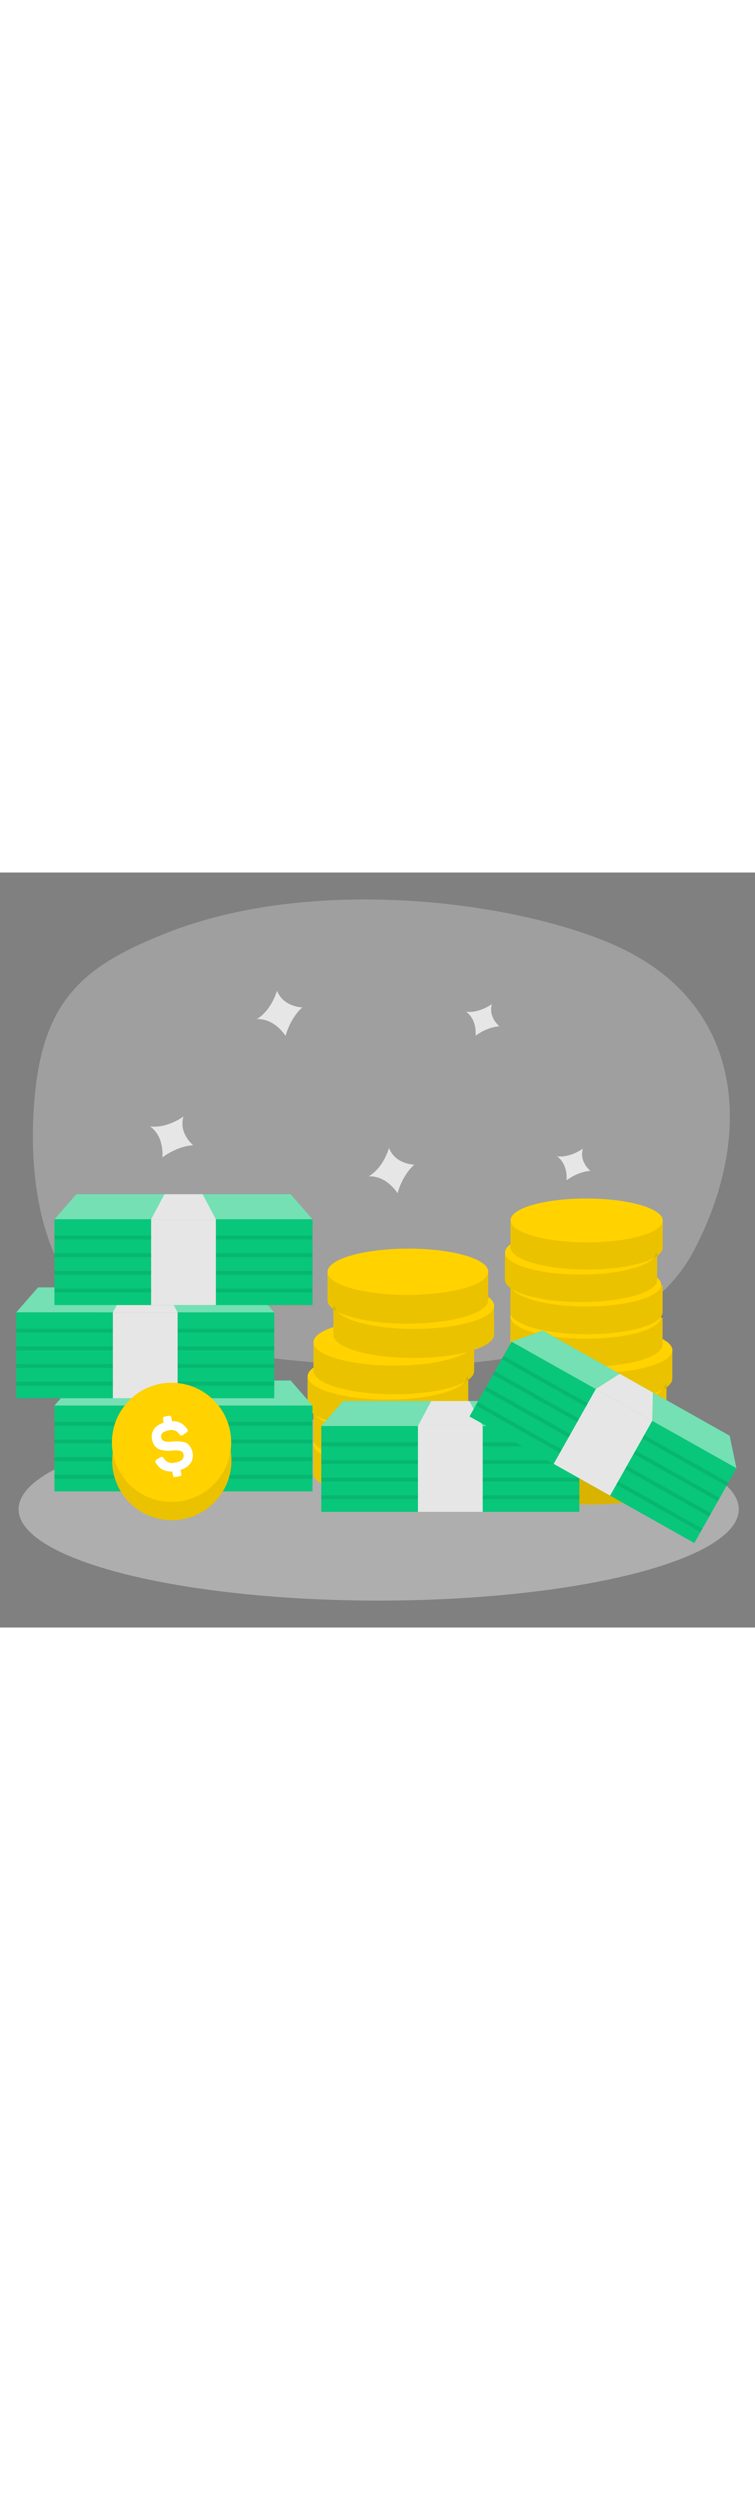 <svg id="_0557_bank_note" xmlns="http://www.w3.org/2000/svg" viewBox="0 0 500 500" data-imageid="money-68" imageName="Money" class="illustrations_image" style="width: 151px;"><rect x="0" y="0" width="500" height="500" fill="#808080" stroke="none"/><defs><style>.cls-1_money-68{opacity:.45;}.cls-1_money-68,.cls-2_money-68{fill:none;}.cls-3_money-68,.cls-4_money-68{fill:#fff;}.cls-5_money-68,.cls-6_money-68{fill:#e6e6e6;}.cls-6_money-68{opacity:.3;}.cls-2_money-68,.cls-7_money-68{opacity:.08;}.cls-4_money-68{opacity:.44;}.cls-7_money-68,.cls-8_money-68{fill:#000001;}.cls-9_money-68{fill:#ffd200;}.cls-10_money-68{fill:#68e1fd;}</style></defs><g id="bg_money-68"><path class="cls-6_money-68" d="m109.34,40.42C59.82,60.23,30.95,80.74,23.71,141.51c-6.1,51.21-2.54,152.82,83.31,168.95,167.04,31.37,309.85,20.62,352.36-59.82,39.52-74.79,35.59-164.09-53.23-202.92C339.32,18.51,206.06,1.73,109.34,40.42Z"/><g class="cls-1_money-68"><ellipse class="cls-5_money-68" cx="250.78" cy="421.68" rx="238.48" ry="60.49"/></g></g><g id="sparkle_money-68"><path class="cls-5_money-68" d="m257.61,182.4s-3.38,12.8-13.45,18.87c0,0,10.32-1.59,19.15,11.09,0,0,2.7-11.43,11.06-18.89,0,0-12.53-.14-16.76-11.06Z"/><path class="cls-5_money-68" d="m183.45,78.25s-3.38,12.8-13.45,18.87c0,0,10.32-1.59,19.15,11.09,0,0,2.7-11.43,11.06-18.89,0,0-12.53-.14-16.76-11.06Z"/><path class="cls-5_money-68" d="m121.52,161.55s-10.54,8.01-22.22,6.59c0,0,9.11,5.1,8.27,20.52,0,0,9.17-7.35,20.35-8.08,0,0-9.79-7.82-6.4-19.03Z"/><path class="cls-5_money-68" d="m386.03,182.83s-8.17,6.21-17.21,5.11c0,0,7.06,3.95,6.4,15.9,0,0,7.1-5.69,15.76-6.26,0,0-7.58-6.06-4.96-14.74Z"/><path class="cls-5_money-68" d="m325.79,87.08s-8.17,6.21-17.21,5.11c0,0,7.06,3.95,6.4,15.9,0,0,7.1-5.69,15.76-6.26,0,0-7.58-6.06-4.96-14.74Z"/></g><g id="money_money-68"><path class="cls-9_money-68" d="m313.94,356.55l-.03,18.86c-.01,8.55-23.85,15.44-53.23,15.39-29.38-.05-53.19-7.02-53.18-15.57l.03-18.86,106.4.18Z"/><path class="cls-9_money-68" d="m313.9,379.28l-.03,18.86c-.01,8.55-23.85,15.44-53.23,15.39-29.38-.05-53.19-7.02-53.18-15.57l.03-18.86,106.4.18Z"/><path class="cls-7_money-68" d="m313.9,379.28l-.03,18.86c-.01,8.55-23.85,15.44-53.23,15.39-29.38-.05-53.19-7.02-53.18-15.57l.03-18.86,106.4.18Z"/><ellipse class="cls-9_money-68" cx="260.18" cy="378.57" rx="15.33" ry="52.71" transform="translate(-118.83 638.11) rotate(-89.9)"/><path class="cls-7_money-68" d="m313.94,356.55l-.03,18.86c-.01,8.55-23.85,15.44-53.23,15.39-29.38-.05-53.19-7.02-53.18-15.57l.03-18.86,106.4.18Z"/><path class="cls-9_money-68" d="m310.11,334.01l-.03,18.86c-.01,8.55-23.85,15.44-53.23,15.39-29.38-.05-53.19-7.02-53.18-15.57l.03-18.86,106.4.18Z"/><path class="cls-9_money-68" d="m314.02,311.28l-.03,18.86c-.01,8.55-23.85,15.44-53.23,15.39s-53.19-7.02-53.18-15.57l.03-18.86,106.4.18Z"/><ellipse class="cls-9_money-68" cx="260.22" cy="356.04" rx="15.33" ry="52.71" transform="translate(-96.27 615.66) rotate(-89.9)"/><path class="cls-7_money-68" d="m310.11,334.01l-.03,18.86c-.01,8.55-23.85,15.44-53.23,15.39-29.38-.05-53.19-7.02-53.18-15.57l.03-18.86,106.4.18Z"/><ellipse class="cls-9_money-68" cx="256.42" cy="333.71" rx="15.33" ry="52.71" transform="translate(-77.72 589.56) rotate(-89.9)"/><path class="cls-7_money-68" d="m314.02,311.28l-.03,18.86c-.01,8.55-23.85,15.44-53.23,15.39s-53.19-7.02-53.18-15.57l.03-18.86,106.4.18Z"/><ellipse class="cls-9_money-68" cx="260.8" cy="311.19" rx="15.33" ry="53.22" transform="translate(-50.83 571.47) rotate(-89.9)"/><path class="cls-9_money-68" d="m220.79,287.25l.03,18.86c.01,8.55,23.85,15.44,53.23,15.39,29.38-.05,53.19-7.02,53.18-15.57l-.03-18.86-106.4.18Z"/><path class="cls-9_money-68" d="m216.89,264.52l.03,18.86c.01,8.55,23.85,15.44,53.23,15.39,29.38-.05,53.19-7.02,53.18-15.57l-.03-18.86-106.4.18Z"/><path class="cls-7_money-68" d="m220.79,287.25l.03,18.86c.01,8.55,23.85,15.44,53.23,15.39,29.38-.05,53.19-7.02,53.18-15.57l-.03-18.86-106.4.18Z"/><ellipse class="cls-9_money-68" cx="274.48" cy="286.95" rx="52.71" ry="15.33" transform="translate(-.48 .46) rotate(-.1)"/><path class="cls-7_money-68" d="m216.89,264.52l.03,18.86c.01,8.55,23.85,15.44,53.23,15.39,29.38-.05,53.19-7.02,53.18-15.57l-.03-18.86-106.4.18Z"/><ellipse class="cls-9_money-68" cx="270.1" cy="264.43" rx="53.22" ry="15.33" transform="translate(-.44 .45) rotate(-.1)"/><path class="cls-9_money-68" d="m445.2,361.58l-.03,18.86c-.01,8.55-23.85,15.44-53.23,15.39-29.38-.05-53.19-7.02-53.18-15.57l.03-18.86,106.4.18Z"/><path class="cls-9_money-68" d="m445.16,384.31l-.03,18.86c-.01,8.55-23.85,15.44-53.23,15.39-29.38-.05-53.19-7.02-53.18-15.57l.03-18.86,106.4.18Z"/><path class="cls-7_money-68" d="m445.16,384.31l-.03,18.86c-.01,8.55-23.85,15.44-53.23,15.39-29.38-.05-53.19-7.02-53.18-15.57l.03-18.86,106.4.18Z"/><ellipse class="cls-9_money-68" cx="391.43" cy="383.6" rx="15.33" ry="52.71" transform="translate(7.18 774.38) rotate(-89.9)"/><path class="cls-7_money-68" d="m445.2,361.58l-.03,18.86c-.01,8.55-23.85,15.44-53.23,15.39-29.38-.05-53.19-7.02-53.18-15.57l.03-18.86,106.4.18Z"/><path class="cls-9_money-68" d="m441.37,339.04l-.03,18.86c-.01,8.55-23.85,15.44-53.23,15.39-29.38-.05-53.19-7.02-53.18-15.57l.03-18.86,106.4.18Z"/><path class="cls-9_money-68" d="m445.27,316.31l-.03,18.86c-.01,8.55-23.85,15.44-53.23,15.39-29.38-.05-53.19-7.02-53.18-15.57l.03-18.86,106.4.18Z"/><ellipse class="cls-9_money-68" cx="391.47" cy="361.07" rx="15.33" ry="52.71" transform="translate(29.74 751.94) rotate(-89.9)"/><path class="cls-7_money-68" d="m441.37,339.04l-.03,18.86c-.01,8.55-23.85,15.44-53.23,15.39-29.38-.05-53.19-7.02-53.18-15.57l.03-18.86,106.4.18Z"/><ellipse class="cls-9_money-68" cx="387.67" cy="338.74" rx="15.33" ry="52.71" transform="translate(48.29 725.84) rotate(-89.9)"/><path class="cls-7_money-68" d="m445.27,316.31l-.03,18.86c-.01,8.55-23.85,15.44-53.23,15.39-29.38-.05-53.19-7.02-53.18-15.57l.03-18.86,106.4.18Z"/><path class="cls-7_money-68" d="m416.9,343.05s-41.34,12.62-34.7,75.23c0,0,26.95.91,39.75-2.38,11.44-2.94-5.05-72.86-5.05-72.86Z"/><ellipse class="cls-9_money-68" cx="392.05" cy="316.22" rx="15.33" ry="53.22" transform="translate(75.17 707.74) rotate(-89.9)"/><polygon class="cls-10_money-68 targetColor" points="206.97 353 36.07 353 50.55 336.43 192.49 336.43 206.97 353" style="fill: rgb(8, 199, 122);"/><polygon class="cls-4_money-68" points="206.97 353 36.07 353 50.55 336.43 192.49 336.43 206.97 353"/><rect class="cls-10_money-68 targetColor" x="36.07" y="353" width="170.89" height="56.84" style="fill: rgb(8, 199, 122);"/><polygon class="cls-5_money-68" points="134.14 336.43 108.9 336.43 100.08 353 142.96 353 134.14 336.43"/><rect class="cls-7_money-68" x="36.07" y="363.8" width="170.89" height="2.6"/><rect class="cls-7_money-68" x="36.07" y="375.49" width="170.89" height="2.6"/><rect class="cls-7_money-68" x="36.07" y="387.19" width="170.89" height="2.6"/><rect class="cls-7_money-68" x="36.07" y="398.88" width="170.89" height="2.6"/><rect class="cls-5_money-68" x="100.08" y="353" width="42.88" height="56.84"/><polygon class="cls-10_money-68 targetColor" points="181.63 291.31 10.74 291.31 25.21 274.74 167.16 274.74 181.63 291.31" style="fill: rgb(8, 199, 122);"/><polygon class="cls-4_money-68" points="181.63 291.31 10.74 291.31 25.21 274.74 167.16 274.74 181.63 291.31"/><rect class="cls-10_money-68 targetColor" x="10.74" y="291.31" width="170.89" height="56.84" style="fill: rgb(8, 199, 122);"/><polygon class="cls-5_money-68" points="108.8 274.74 83.57 274.74 74.75 291.31 117.62 291.31 108.8 274.74"/><rect class="cls-7_money-68" x="10.74" y="302.11" width="170.89" height="2.6"/><rect class="cls-7_money-68" x="10.74" y="313.8" width="170.89" height="2.6"/><rect class="cls-7_money-68" x="10.74" y="325.5" width="170.89" height="2.6"/><rect class="cls-7_money-68" x="10.74" y="337.19" width="170.89" height="2.6"/><rect class="cls-5_money-68" x="74.75" y="291.31" width="42.88" height="56.84"/><polygon class="cls-10_money-68 targetColor" points="206.97 229.62 36.07 229.62 50.55 213.05 192.49 213.05 206.97 229.62" style="fill: rgb(8, 199, 122);"/><polygon class="cls-4_money-68" points="206.97 229.62 36.07 229.62 50.55 213.05 192.49 213.05 206.97 229.62"/><rect class="cls-10_money-68 targetColor" x="36.07" y="229.62" width="170.89" height="56.84" style="fill: rgb(8, 199, 122);"/><polygon class="cls-5_money-68" points="134.14 213.05 108.9 213.05 100.08 229.62 142.96 229.62 134.14 213.05"/><rect class="cls-7_money-68" x="36.07" y="240.42" width="170.89" height="2.6"/><rect class="cls-7_money-68" x="36.07" y="252.11" width="170.89" height="2.6"/><rect class="cls-7_money-68" x="36.07" y="263.81" width="170.89" height="2.6"/><rect class="cls-7_money-68" x="36.07" y="275.5" width="170.89" height="2.6"/><rect class="cls-5_money-68" x="100.08" y="229.62" width="42.88" height="56.84"/><circle class="cls-7_money-68" cx="113.78" cy="389.45" r="39.49"/><circle class="cls-9_money-68" cx="113.78" cy="389.45" r="39.49"/><g class="cls-2_money-68"><circle class="cls-8_money-68" cx="113.61" cy="377.4" r="39.49"/></g><circle class="cls-7_money-68" cx="113.78" cy="389.45" r="39.49"/><circle class="cls-9_money-68" cx="113.61" cy="377.4" r="39.49"/><path class="cls-3_money-68" d="m111.79,359.78c1.1-.19,1.5.13,1.7,1.23l.41,2.34c4.51-.16,7.43,1.6,9.97,5.09.78,1.05.65,1.71-.54,2.51l-2.16,1.47c-1.01.72-1.58.57-2.4-.46-1.73-2.26-3.52-3.18-6.77-2.6-4.07.72-5.72,2.24-5.24,4.97.31,1.77,2.13,2.58,3.87,2.62.85.05,2.03.04,3.54-.08,2.72-.23,4.09-.28,6.58.12,1.27.22,2.26.54,3.09,1.03,1.56,1.01,3.18,3.19,3.72,6.25.92,5.21-1.95,9.37-7.96,11.37l.44,2.49c.19,1.1-.07,1.54-1.17,1.74l-2.63.46c-1.1.19-1.55-.12-1.74-1.22l-.43-2.44c-4.89.22-8.53-1.65-10.87-5.68-.57-.98-.31-1.77.71-2.39l2.19-1.28c1.12-.64,1.7-.45,2.43.66,1.52,2.49,3.91,3.45,7.17,2.88,4.4-.78,6.35-2.55,5.86-5.37-.26-1.48-1.09-2.27-2.58-2.6-1.48-.28-2.71-.26-4.89-.07-2.67.23-4.21.2-6.65-.26-1.22-.23-2.23-.59-3.05-1.09-1.66-1.04-3.22-3.13-3.73-6.05-.91-5.16,1.73-9.18,7.71-11.08l-.41-2.34c-.19-1.1.12-1.55,1.22-1.74l2.63-.46Z"/><path class="cls-9_money-68" d="m438.81,273.35l-.03,17.86c-.01,8.09-22.58,14.62-50.41,14.57-27.83-.05-50.37-6.65-50.36-14.74l.03-17.86,100.77.17Z"/><path class="cls-9_money-68" d="m438.78,294.88l-.03,17.86c-.01,8.09-22.58,14.62-50.41,14.57-27.83-.05-50.37-6.65-50.36-14.74l.03-17.86,100.77.17Z"/><path class="cls-7_money-68" d="m438.78,294.88l-.03,17.86c-.01,8.09-22.58,14.62-50.41,14.57-27.83-.05-50.37-6.65-50.36-14.74l.03-17.86,100.77.17Z"/><ellipse class="cls-9_money-68" cx="387.9" cy="294.2" rx="14.52" ry="49.92" transform="translate(93.04 681.6) rotate(-89.9)"/><path class="cls-7_money-68" d="m438.81,273.35l-.03,17.86c-.01,8.09-22.58,14.62-50.41,14.57-27.83-.05-50.37-6.65-50.36-14.74l.03-17.86,100.77.17Z"/><path class="cls-9_money-68" d="m435.19,252l-.03,17.86c-.01,8.09-22.58,14.62-50.41,14.57-27.83-.05-50.37-6.65-50.36-14.74l.03-17.86,100.77.17Z"/><path class="cls-9_money-68" d="m438.89,230.48l-.03,17.86c-.01,8.09-22.58,14.62-50.41,14.57-27.83-.05-50.37-6.65-50.36-14.74l.03-17.86,100.77.17Z"/><ellipse class="cls-9_money-68" cx="387.93" cy="272.87" rx="14.52" ry="49.92" transform="translate(114.41 660.34) rotate(-89.9)"/><path class="cls-7_money-68" d="m435.19,252l-.03,17.86c-.01,8.09-22.58,14.62-50.41,14.57-27.83-.05-50.37-6.65-50.36-14.74l.03-17.86,100.77.17Z"/><ellipse class="cls-9_money-68" cx="384.34" cy="251.72" rx="14.52" ry="49.92" transform="translate(131.98 635.63) rotate(-89.9)"/><path class="cls-7_money-68" d="m438.89,230.48l-.03,17.86c-.01,8.09-22.58,14.62-50.41,14.57-27.83-.05-50.37-6.65-50.36-14.74l.03-17.86,100.77.17Z"/><ellipse class="cls-9_money-68" cx="388.49" cy="230.39" rx="14.52" ry="50.4" transform="translate(157.44 618.49) rotate(-89.9)"/><polygon class="cls-10_money-68 targetColor" points="383.67 366.56 212.78 366.56 227.25 350 369.2 350 383.67 366.56" style="fill: rgb(8, 199, 122);"/><polygon class="cls-4_money-68" points="383.67 366.56 212.78 366.56 227.25 350 369.2 350 383.67 366.56"/><rect class="cls-10_money-68 targetColor" x="212.78" y="366.56" width="170.89" height="56.84" style="fill: rgb(8, 199, 122);"/><polygon class="cls-5_money-68" points="310.84 350 285.61 350 276.79 366.56 319.66 366.56 310.84 350"/><rect class="cls-7_money-68" x="212.78" y="377.36" width="170.89" height="2.6"/><rect class="cls-7_money-68" x="212.78" y="389.06" width="170.89" height="2.6"/><rect class="cls-7_money-68" x="212.78" y="400.75" width="170.89" height="2.6"/><rect class="cls-7_money-68" x="212.78" y="412.44" width="170.89" height="2.6"/><rect class="cls-5_money-68" x="276.79" y="366.56" width="42.88" height="56.84"/><polygon class="cls-10_money-68 targetColor" points="487.71 394.53 338.79 310.69 359.53 303.35 483.22 372.99 487.71 394.53" style="fill: rgb(8, 199, 122);"/><polygon class="cls-4_money-68" points="487.71 394.53 338.79 310.69 359.53 303.35 483.22 372.99 487.71 394.53"/><rect class="cls-10_money-68 targetColor" x="313.86" y="348.95" width="170.89" height="56.84" transform="translate(236.49 -147.36) rotate(29.38)" style="fill: rgb(8, 199, 122);"/><polygon class="cls-5_money-68" points="432.37 344.36 410.38 331.98 394.57 342.09 431.93 363.13 432.37 344.36"/><rect class="cls-7_money-68" x="321.87" y="361.85" width="170.89" height="2.6" transform="translate(230.54 -153.12) rotate(29.38)"/><rect class="cls-7_money-68" x="316.13" y="372.04" width="170.89" height="2.6" transform="translate(234.8 -148.99) rotate(29.38)"/><rect class="cls-7_money-68" x="310.39" y="382.23" width="170.89" height="2.6" transform="translate(239.06 -144.87) rotate(29.38)"/><rect class="cls-7_money-68" x="304.66" y="392.42" width="170.89" height="2.6" transform="translate(243.33 -140.74) rotate(29.38)"/><rect class="cls-5_money-68" x="377.87" y="348.95" width="42.88" height="56.84" transform="translate(236.49 -147.36) rotate(29.38)"/></g></svg>